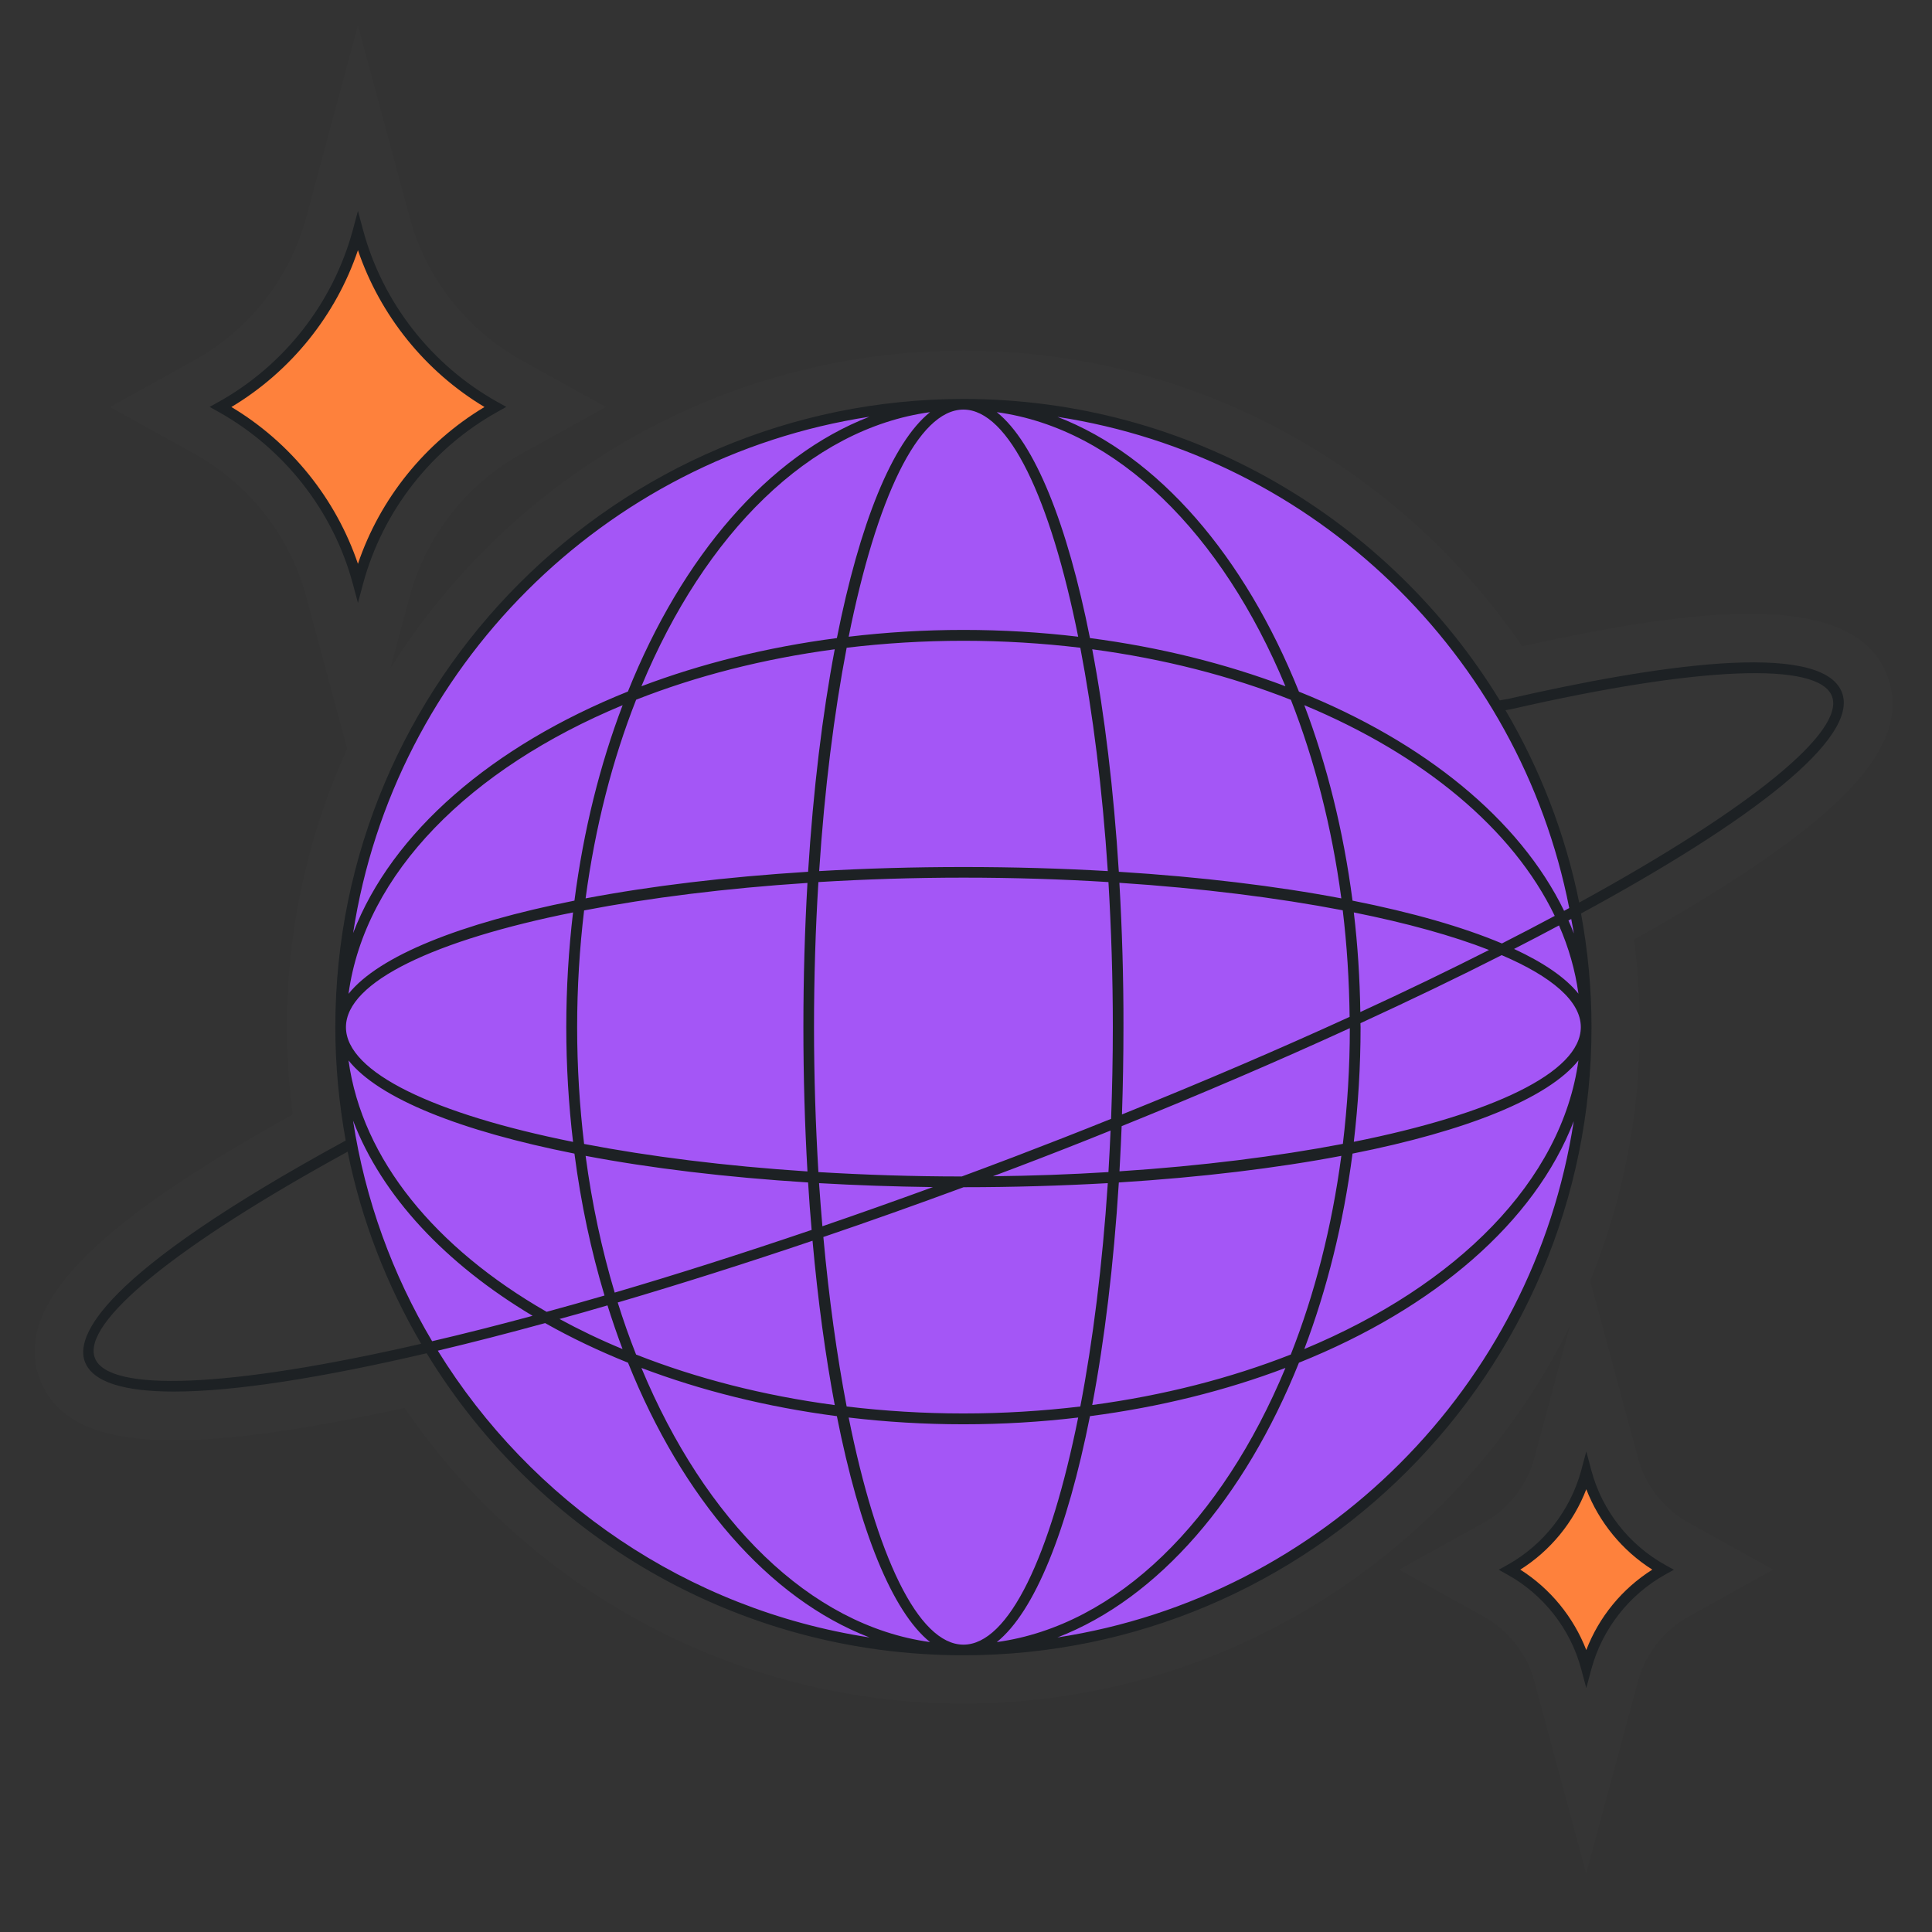 <?xml version="1.0" encoding="UTF-8"?> <svg xmlns="http://www.w3.org/2000/svg" width="48" height="48" viewBox="0 0 48 48" fill="none"><rect x="0" y="0" width="48" height="48" fill="#333333" stroke="none"/><path fill-rule="evenodd" clip-rule="evenodd" d="M46.885 16.779C46.061 14.616 42.104 15.107 37.819 16.056C34.789 11.627 29.699 8.712 23.936 8.712C17.941 8.712 12.675 11.869 9.699 16.605L10.181 14.813C10.584 13.32 11.592 12.029 12.952 11.277L15.053 10.112L12.952 8.947C11.595 8.192 10.584 6.904 10.181 5.411L8.893 0.629L7.605 5.411C7.203 6.904 6.195 8.192 4.835 8.947L2.733 10.112L4.835 11.277C6.192 12.032 7.203 13.32 7.605 14.813L8.624 18.6C7.667 20.712 7.128 23.053 7.128 25.517C7.128 26.253 7.181 26.976 7.272 27.688C3.408 29.843 0.168 32.109 0.987 34.259C1.376 35.283 2.413 35.784 4.325 35.784C5.677 35.784 7.464 35.533 9.771 35.04C9.861 35.021 9.957 34.997 10.051 34.979C13.08 39.411 18.173 42.325 23.933 42.325C30.531 42.325 36.251 38.501 39 32.955L38.12 36.224C37.936 36.904 37.477 37.491 36.861 37.832L34.76 38.997L36.861 40.163C37.48 40.507 37.939 41.091 38.12 41.771L39.408 46.549L40.696 41.771C40.88 41.091 41.339 40.504 41.955 40.163L44.056 38.997L41.955 37.832C41.336 37.488 40.877 36.904 40.696 36.224L39.509 31.824C40.301 29.875 40.741 27.747 40.741 25.517C40.741 24.781 40.688 24.056 40.597 23.344C40.68 23.299 40.765 23.251 40.845 23.205C45.8 20.387 47.549 18.525 46.885 16.779Z" fill="#FDFDFD" fill-opacity="0.01"></path><path d="M23.936 40.995C32.483 40.995 39.411 34.066 39.411 25.52C39.411 16.974 32.483 10.045 23.936 10.045C15.39 10.045 8.461 16.974 8.461 25.52C8.461 34.066 15.39 40.995 23.936 40.995Z" fill="#A456F6"></path><path d="M8.891 14.467C9.395 12.595 10.643 11.032 12.301 10.112C10.645 9.192 9.397 7.627 8.891 5.757C8.387 7.629 7.139 9.192 5.48 10.112C7.139 11.032 8.387 12.595 8.891 14.467Z" fill="#FE813C"></path><path d="M39.411 41.424C39.693 40.382 40.389 39.51 41.312 38.998C40.387 38.486 39.691 37.614 39.411 36.571C39.128 37.614 38.432 38.486 37.509 38.998C38.435 39.51 39.131 40.382 39.411 41.424Z" fill="#FE813C"></path><path fill-rule="evenodd" clip-rule="evenodd" d="M8.893 14.979L8.765 14.501C8.28 12.696 7.059 11.139 5.419 10.227L5.208 10.109L5.419 9.992C7.059 9.083 8.277 7.523 8.765 5.717L8.893 5.24L9.021 5.717C9.507 7.523 10.728 9.08 12.368 9.992L12.579 10.109L12.368 10.227C10.728 11.136 9.509 12.693 9.021 14.501L8.893 14.979ZM5.749 10.112C7.224 10.995 8.344 12.389 8.893 14.008C9.44 12.389 10.563 10.995 12.037 10.112C10.563 9.229 9.443 7.835 8.893 6.216C8.347 7.835 7.224 9.229 5.749 10.112Z" fill="#1D2124"></path><path fill-rule="evenodd" clip-rule="evenodd" d="M39.411 41.939L39.283 41.461C39.016 40.469 38.347 39.616 37.445 39.117L37.235 39L37.445 38.883C38.347 38.384 39.013 37.528 39.283 36.539L39.411 36.061L39.539 36.539C39.805 37.531 40.475 38.384 41.376 38.883L41.587 39L41.376 39.117C40.477 39.616 39.808 40.472 39.539 41.461L39.411 41.939ZM37.771 38.997C38.517 39.469 39.093 40.176 39.411 40.995C39.725 40.173 40.304 39.469 41.051 38.997C40.304 38.525 39.728 37.819 39.411 37C39.096 37.821 38.517 38.528 37.771 38.997Z" fill="#1D2124"></path><path fill-rule="evenodd" clip-rule="evenodd" d="M37.488 17.36C40.979 16.56 45.259 15.88 45.763 17.205C46.197 18.346 43.496 20.408 39.28 22.696C39.448 23.61 39.541 24.555 39.541 25.517C39.541 34.123 32.539 41.125 23.933 41.125C18.293 41.125 13.341 38.117 10.6 33.621C8.024 34.224 5.837 34.573 4.323 34.573C3.093 34.573 2.304 34.344 2.109 33.832C1.877 33.224 2.416 31.701 8.589 28.336C8.424 27.421 8.331 26.483 8.331 25.52C8.331 16.915 15.333 9.912 23.939 9.912C29.571 9.912 34.517 12.912 37.261 17.4L37.488 17.36ZM38.923 22.595C38.944 22.583 38.965 22.572 38.987 22.56C37.752 16.264 32.656 11.336 26.272 10.357C28.784 11.325 30.923 13.821 32.272 17.184C35.384 18.432 37.755 20.357 38.859 22.629C38.88 22.617 38.901 22.606 38.923 22.595ZM32.405 17.52C32.965 18.997 33.376 20.634 33.603 22.376C35.08 22.669 36.341 23.029 37.315 23.44C37.771 23.208 38.205 22.981 38.627 22.755C37.584 20.589 35.352 18.747 32.405 17.52ZM33.797 25.144C34.939 24.619 36.003 24.104 36.995 23.602C36.091 23.248 34.952 22.933 33.635 22.669C33.731 23.474 33.784 24.301 33.797 25.144ZM33.36 22.616C31.733 22.304 29.848 22.067 27.811 21.933C27.877 23.082 27.915 24.28 27.912 25.517C27.912 26.256 27.899 26.979 27.875 27.688C29.909 26.869 31.8 26.056 33.531 25.264C33.52 24.36 33.464 23.474 33.36 22.616ZM33.536 25.544C31.728 26.373 29.813 27.192 27.867 27.979C27.856 28.276 27.841 28.568 27.826 28.856C27.822 28.938 27.817 29.02 27.813 29.101C29.851 28.968 31.733 28.73 33.363 28.419C33.475 27.488 33.536 26.528 33.536 25.544ZM27.797 21.659C29.837 21.787 31.707 22.013 33.325 22.32C33.088 20.541 32.656 18.877 32.072 17.387C30.579 16.797 28.915 16.368 27.136 16.131C27.443 17.749 27.669 19.619 27.797 21.659ZM27.523 29.395C26.376 29.459 25.179 29.496 23.941 29.496C22.779 29.925 21.611 30.341 20.456 30.733C20.595 32.261 20.792 33.677 21.035 34.944C21.973 35.056 22.944 35.117 23.936 35.117C24.931 35.117 25.899 35.056 26.84 34.944C27.152 33.317 27.389 31.432 27.523 29.395ZM20.349 29.395C20.373 29.757 20.403 30.114 20.432 30.466C21.325 30.16 22.243 29.834 23.179 29.493C22.208 29.48 21.264 29.448 20.349 29.395ZM24.967 29.112C24.867 29.149 24.768 29.186 24.669 29.224C25.648 29.213 26.608 29.178 27.539 29.12C27.56 28.779 27.576 28.434 27.592 28.088C26.821 28.4 26.043 28.704 25.264 29C25.165 29.037 25.066 29.075 24.967 29.112ZM25.085 28.783L25.168 28.752C26 28.434 26.813 28.117 27.605 27.797C27.632 27.053 27.648 26.291 27.648 25.517C27.648 24.28 27.608 23.075 27.539 21.915C26.379 21.843 25.171 21.805 23.936 21.805C22.699 21.805 21.493 21.845 20.333 21.915C20.261 23.075 20.224 24.28 20.224 25.517C20.224 26.755 20.264 27.96 20.333 29.12C21.483 29.189 22.675 29.229 23.896 29.229C24.29 29.084 24.685 28.935 25.085 28.783ZM21.035 16.093C20.723 17.72 20.485 19.605 20.352 21.642C21.499 21.576 22.699 21.541 23.936 21.541C25.176 21.541 26.373 21.576 27.523 21.642C27.389 19.605 27.152 17.723 26.84 16.093C25.899 15.981 24.928 15.92 23.936 15.92C22.944 15.92 21.976 15.981 21.035 16.093ZM24.765 10.24C25.707 10.995 26.517 13.018 27.08 15.853C28.821 16.08 30.456 16.491 31.936 17.05C30.36 13.261 27.757 10.65 24.765 10.24ZM23.936 15.65C24.909 15.65 25.861 15.709 26.787 15.819C26.099 12.397 25.067 10.178 23.936 10.176C22.805 10.176 21.773 12.397 21.085 15.819C22.011 15.709 22.963 15.65 23.936 15.65ZM15.936 17.05C17.413 16.491 19.051 16.08 20.792 15.853C21.355 13.018 22.165 10.995 23.107 10.24C20.115 10.65 17.512 13.258 15.936 17.05ZM20.077 21.659C20.205 19.621 20.432 17.749 20.739 16.131C18.96 16.368 17.296 16.797 15.805 17.384C15.216 18.877 14.787 20.541 14.549 22.32C16.168 22.013 18.037 21.787 20.077 21.659ZM14.512 28.421C16.139 28.733 18.024 28.971 20.061 29.104C19.995 27.954 19.96 26.757 19.96 25.52C19.96 24.282 19.995 23.085 20.061 21.936C18.024 22.069 16.141 22.306 14.512 22.619C14.4 23.557 14.339 24.528 14.339 25.52C14.339 26.512 14.4 27.48 14.512 28.421ZM20.165 30.557C20.131 30.171 20.101 29.779 20.077 29.378C18.037 29.25 16.168 29.024 14.549 28.717C14.707 29.907 14.952 31.045 15.272 32.114C16.8 31.666 18.437 31.144 20.165 30.557ZM8.659 24.691C9.413 23.749 11.437 22.939 14.272 22.376C14.496 20.634 14.907 18.997 15.469 17.52C11.677 19.096 9.067 21.698 8.659 24.691ZM14.069 25.52C14.069 24.547 14.128 23.595 14.237 22.669C10.816 23.355 8.595 24.389 8.595 25.52C8.595 26.651 10.816 27.683 14.237 28.37C14.128 27.445 14.069 26.493 14.069 25.52ZM15.019 32.187C14.685 31.077 14.432 29.896 14.272 28.661C11.437 28.099 9.411 27.291 8.659 26.346C8.997 28.811 10.827 31.011 13.581 32.592C14.048 32.464 14.528 32.331 15.019 32.187ZM15.467 33.517C15.333 33.165 15.211 32.803 15.093 32.432C14.693 32.549 14.296 32.664 13.901 32.77C14.397 33.04 14.92 33.291 15.467 33.517ZM20.187 30.826C18.536 31.384 16.909 31.901 15.347 32.36C15.485 32.803 15.637 33.234 15.803 33.653C17.296 34.242 18.96 34.672 20.739 34.909C20.507 33.68 20.32 32.306 20.187 30.826ZM23.107 40.797C22.165 40.042 21.355 38.019 20.792 35.184C19.051 34.957 17.416 34.547 15.936 33.986C17.512 37.776 20.115 40.386 23.107 40.797ZM23.936 35.386C22.963 35.386 22.011 35.328 21.085 35.218C21.773 38.64 22.805 40.858 23.936 40.861C25.067 40.861 26.099 38.64 26.787 35.218C25.861 35.328 24.909 35.386 23.936 35.386ZM31.936 33.986C30.459 34.547 28.821 34.957 27.08 35.184C26.517 38.019 25.707 40.042 24.765 40.797C27.757 40.386 30.36 37.779 31.936 33.986ZM27.797 29.378C27.669 31.416 27.443 33.288 27.136 34.907C28.912 34.669 30.576 34.24 32.069 33.653C32.659 32.16 33.088 30.496 33.325 28.717C31.707 29.024 29.837 29.25 27.797 29.378ZM39.216 26.346C38.461 27.288 36.437 28.099 33.603 28.661C33.376 30.402 32.965 32.04 32.405 33.517C36.195 31.941 38.805 29.338 39.216 26.346ZM33.803 25.517C33.803 26.491 33.744 27.442 33.635 28.368C37.056 27.683 39.277 26.651 39.275 25.517C39.275 24.875 38.557 24.264 37.309 23.73C36.205 24.291 35.027 24.856 33.8 25.421C33.8 25.437 33.801 25.453 33.801 25.469C33.802 25.485 33.803 25.501 33.803 25.517ZM38.733 22.992C38.371 23.186 37.997 23.381 37.616 23.576C38.352 23.917 38.899 24.291 39.216 24.688C39.136 24.107 38.973 23.538 38.733 22.992ZM15.6 17.181C16.949 13.819 19.088 11.325 21.6 10.354C15.008 11.368 9.784 16.589 8.773 23.181C9.741 20.669 12.237 18.53 15.6 17.181ZM10.736 33.322C11.523 33.139 12.355 32.928 13.232 32.691C11.072 31.4 9.493 29.723 8.771 27.84C9.072 29.816 9.755 31.669 10.736 33.322ZM8.637 28.613C4.368 30.949 2.024 32.861 2.357 33.739C2.688 34.6 5.677 34.488 10.464 33.386C9.611 31.928 8.981 30.323 8.637 28.613ZM13.544 32.872C12.621 33.125 11.728 33.355 10.877 33.557C13.192 37.304 17.072 39.986 21.603 40.682C19.091 39.715 16.952 37.218 15.603 33.856C14.872 33.562 14.184 33.234 13.544 32.872ZM32.272 33.856C30.923 37.218 28.784 39.712 26.272 40.682C32.864 39.669 38.088 34.448 39.099 27.856C38.131 30.368 35.635 32.507 32.272 33.856ZM38.968 22.869C39.016 22.976 39.059 23.082 39.101 23.192C39.089 23.11 39.074 23.031 39.059 22.951C39.052 22.912 39.044 22.872 39.037 22.832C39.025 22.838 39.014 22.845 39.003 22.851C38.991 22.857 38.98 22.863 38.968 22.869ZM37.403 17.645C38.261 19.104 38.888 20.712 39.235 22.424C43.536 20.067 45.843 18.163 45.515 17.299C45.184 16.432 42.203 16.552 37.539 17.621L37.403 17.645Z" fill="#1D2124"></path></svg> 